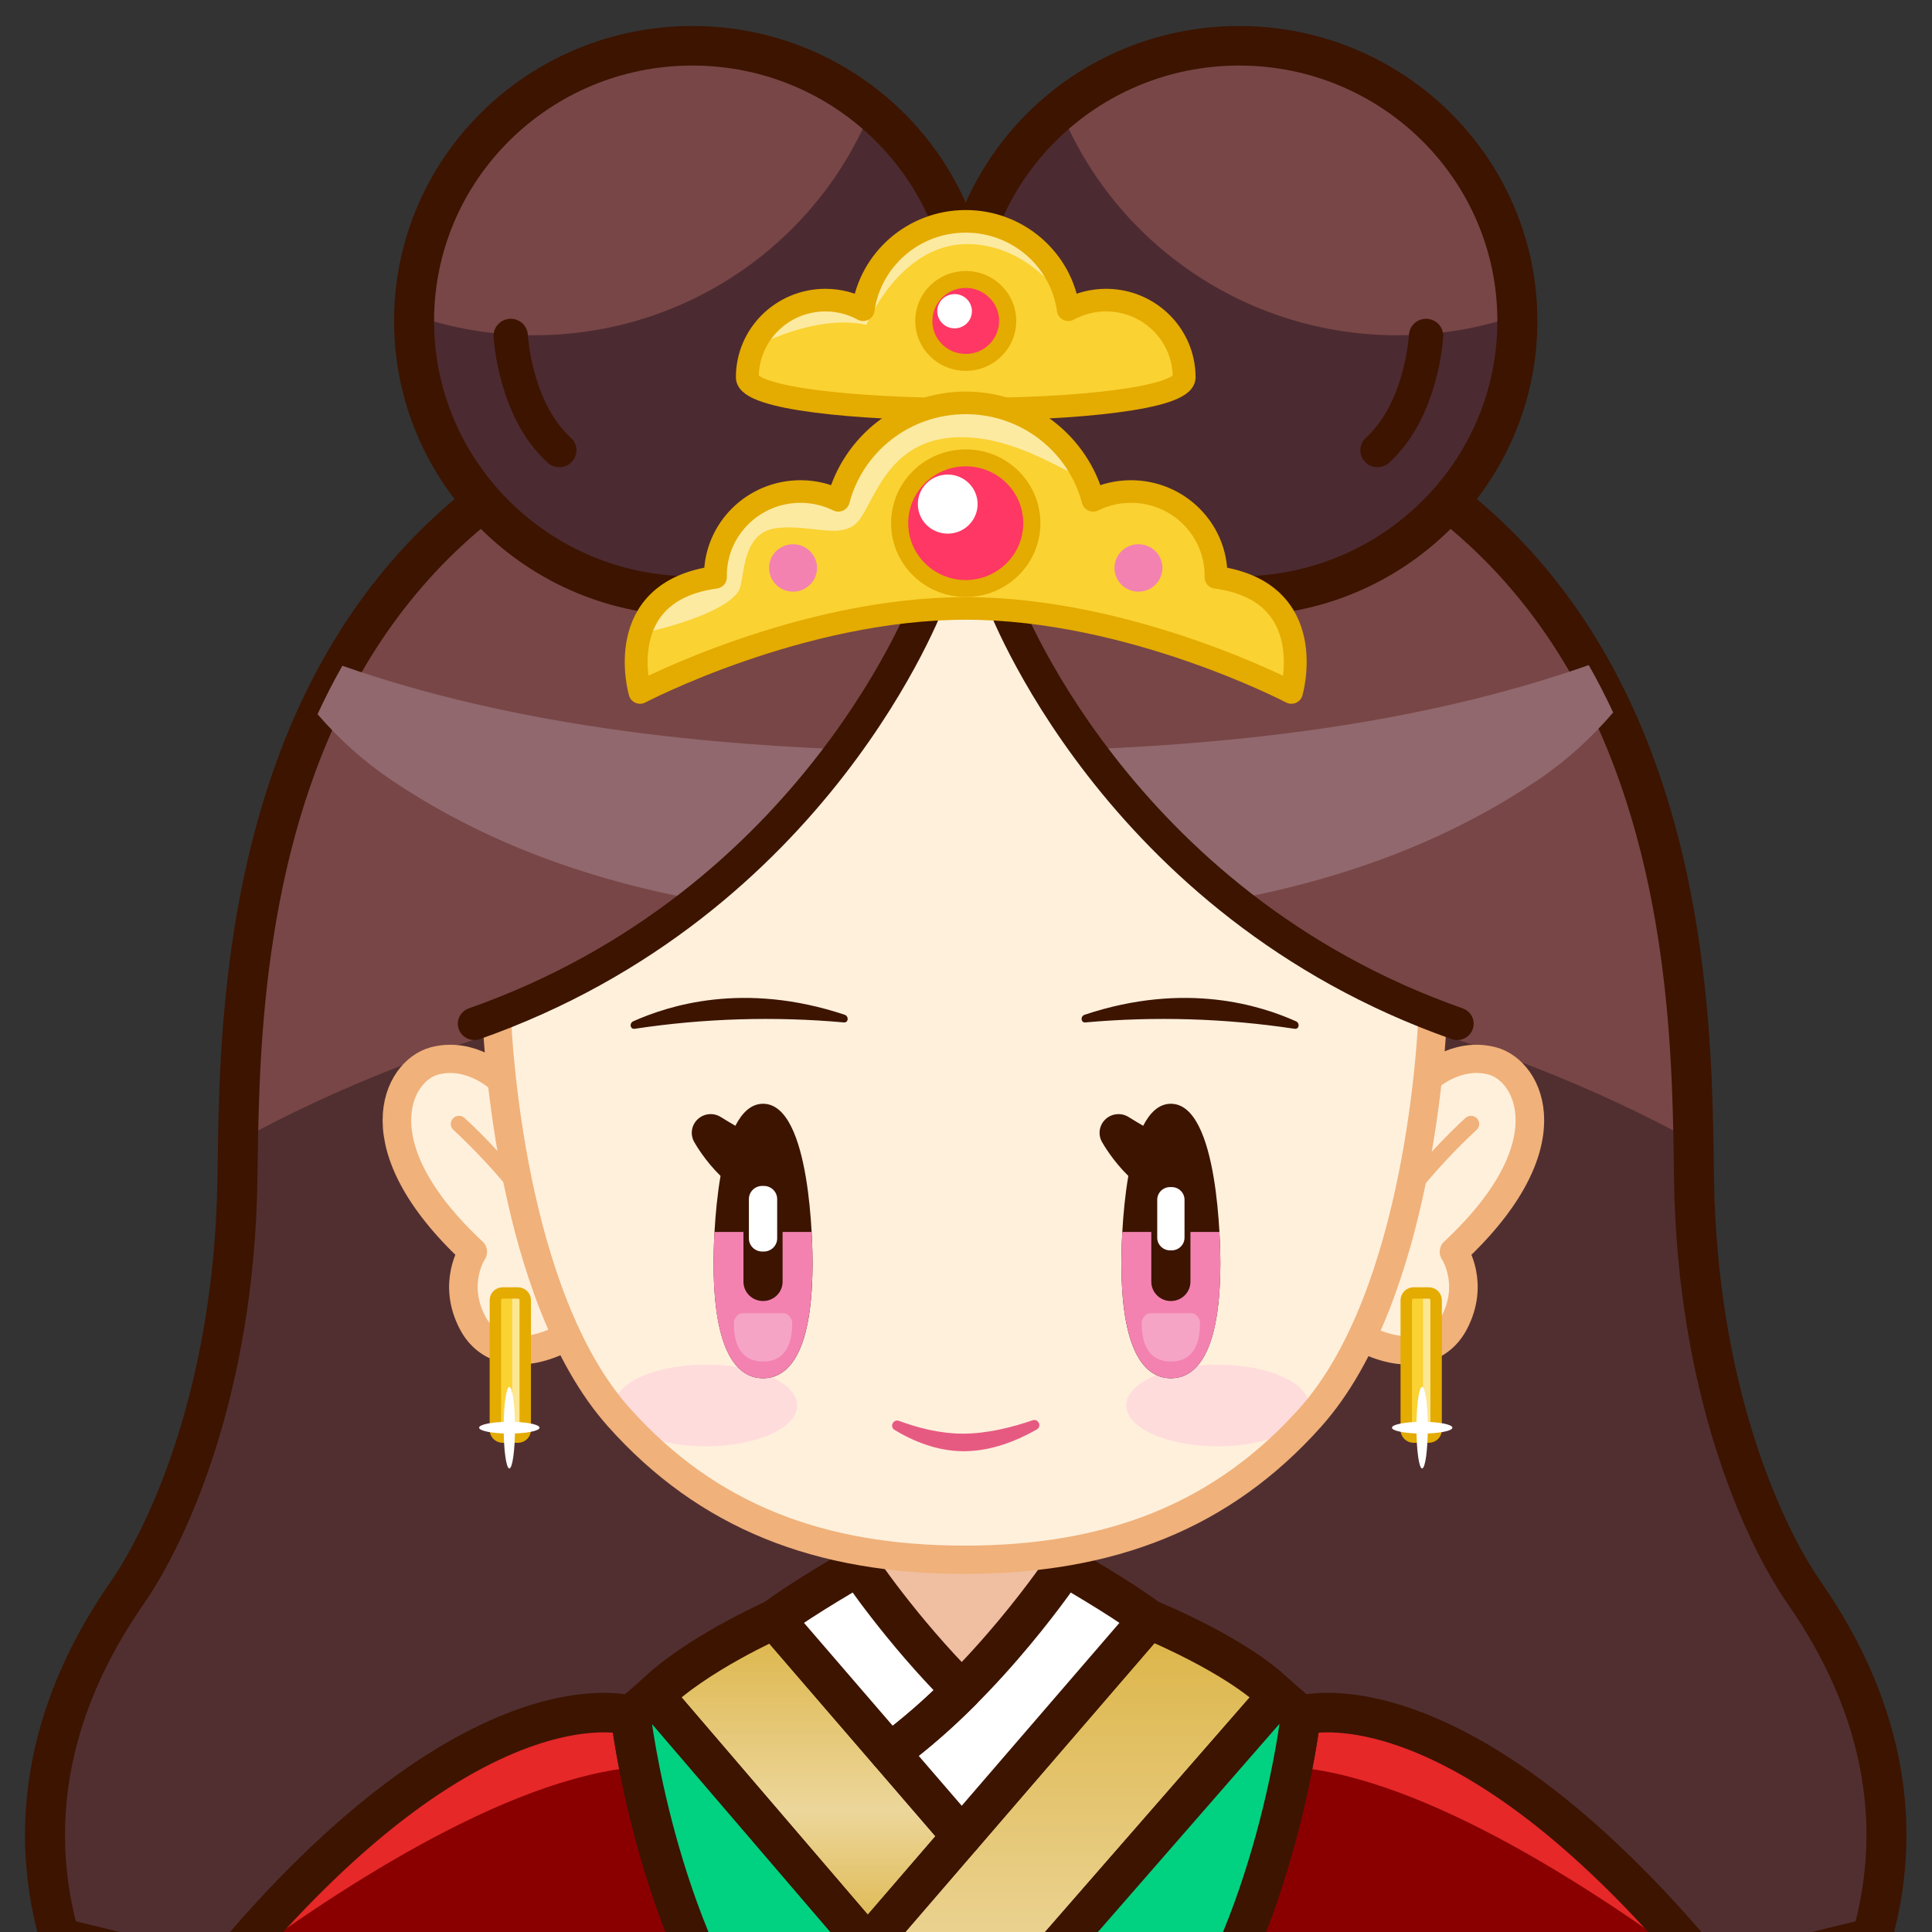<?xml version="1.0" encoding="UTF-8"?>
<svg width="2400" height="2400" version="1.1" viewBox="0 0 2400 2400" xml:space="preserve" xmlns="http://www.w3.org/2000/svg"><rect x="0" y="0" width="2400" height="2400" fill="#333333" stroke="none"/><defs><clipPath id="j"><path d="m0 0h1800v1800h-1800z"/></clipPath><clipPath id="i"><path d="m417.29 1669.3h487.04v-487.04h-487.04z"/></clipPath><clipPath id="h"><path d="m895.68 1669.3h487.04v-487.04h-487.04z"/></clipPath><clipPath id="g"><path d="m94.343 858.45h1611.3v-1061.6h-1611.3z"/></clipPath><clipPath id="f"><path d="m94.343 858.45h1611.3v-1061.6h-1611.3z"/></clipPath><linearGradient id="b" x2="1" gradientTransform="matrix(0 538.81 538.81 0 942.58 -262.04)" gradientUnits="userSpaceOnUse"><stop stop-color="#dcb446" offset="0"/><stop stop-color="#ecd69a" offset=".411"/><stop stop-color="#dcb446" offset="1"/></linearGradient><linearGradient id="a" x2="1" gradientTransform="matrix(0 288.45 288.45 0 761.76 -11.68)" gradientUnits="userSpaceOnUse"><stop stop-color="#dcb446" offset="0"/><stop stop-color="#ecd69a" offset=".411"/><stop stop-color="#dcb446" offset="1"/></linearGradient><clipPath id="e"><path d="m0 0h1800v1800h-1800z"/></clipPath><clipPath id="d"><path d="m200.16 194.18h578.45v-374.01h-578.45z"/></clipPath><clipPath id="c"><path d="m1021.4 194.18h578.45v-374.01h-578.45z"/></clipPath></defs><g transform="matrix(1.333 0 0 -1.333 0 2400)"><g transform="matrix(1.065 0 0 1.053 -58.521 0)"><g clip-path="url(#j)"><g transform="translate(1633.5 300.56)"><path d="m0 0c-36.791 53.771-93.392 181.12-96.222 365.08s4.621 723.52-637.28 723.52-634.45-539.56-637.28-723.52-59.431-311.31-96.222-365.08-99.052-164.14-59.431-305.65l773.03-189.2c2.239-5.837 3.441-8.9 3.441-8.9l16.461 4.029 16.461-4.029s1.203 3.063 3.441 8.9l773.03 189.2c39.621 141.5-22.64 251.88-59.431 305.65" fill="#784646"/></g><g clip-path="url(#g)" opacity=".3"><g transform="translate(1633.5 300.56)"><path d="m0 0c-36.791 53.771-93.392 181.12-96.222 365.08-0.159 10.316-0.285 21.752-0.496 34.147-168.55 93.676-391.85 158.67-636.79 158.67s-468.23-64.998-636.79-158.67c-0.21-12.395-0.337-23.831-0.496-34.147-2.83-183.95-59.431-311.31-96.222-365.08s-99.052-164.14-59.431-305.65l773.03-189.2c2.239-5.837 3.441-8.9 3.441-8.9l16.461 4.029 16.461-4.029s1.203 3.063 3.441 8.9l773.03 189.2c39.621 141.5-22.64 251.88-59.431 305.65" fill="#6c3c46"/></g></g><g clip-path="url(#f)" opacity=".3"><g transform="translate(1633.5 300.56)"><path d="m0 0c-36.791 53.771-93.392 181.12-96.222 365.08-0.159 10.316-0.285 21.752-0.496 34.147-168.55 93.676-391.85 158.67-636.79 158.67s-468.23-64.998-636.79-158.67c-0.21-12.395-0.337-23.831-0.496-34.147-2.83-183.95-59.431-311.31-96.222-365.08s-99.052-164.14-59.431-305.65l773.03-189.2c2.239-5.837 3.441-8.9 3.441-8.9l16.461 4.029 16.461-4.029s1.203 3.063 3.441 8.9l773.03 189.2c39.621 141.5-22.64 251.88-59.431 305.65"/></g></g><g transform="translate(1633.5 300.56)"><path d="m0 0c-36.791 53.771-93.392 181.12-96.222 365.08s4.621 723.52-637.28 723.52-634.45-539.56-637.28-723.52-59.431-311.31-96.222-365.08-99.052-164.14-59.431-305.65l773.03-189.2c2.239-5.837 3.441-8.9 3.441-8.9l16.461 4.029 16.461-4.029s1.203 3.063 3.441 8.9l773.03 189.2c39.621 141.5-22.64 251.88-59.431 305.65z" fill="none" stroke="#3c1400" stroke-linecap="round" stroke-linejoin="round" stroke-miterlimit="10" stroke-width="35"/></g></g><g transform="translate(904.32 1425.8)"><path d="m0 0c0 134.49-109.03 243.52-243.52 243.52s-243.52-109.03-243.52-243.52 109.03-243.52 243.52-243.52 243.52 109.03 243.52 243.52" fill="#6c3c46"/></g><g clip-path="url(#i)" opacity=".3"><g transform="translate(904.32 1425.8)"><path d="m0 0c0 134.49-109.03 243.52-243.52 243.52s-243.52-109.03-243.52-243.52 109.03-243.52 243.52-243.52 243.52 109.03 243.52 243.52"/></g></g><g transform="translate(1382.7 1425.8)"><path d="m0 0c0 134.49-109.03 243.52-243.52 243.52s-243.52-109.03-243.52-243.52 109.03-243.52 243.52-243.52 243.52 109.03 243.52 243.52" fill="#6c3c46"/></g><g clip-path="url(#h)" opacity=".3"><g transform="translate(1382.7 1425.8)"><path d="m0 0c0 134.49-109.03 243.52-243.52 243.52s-243.52-109.03-243.52-243.52 109.03-243.52 243.52-243.52 243.52 109.03 243.52 243.52"/></g></g><g transform="translate(417.35 1430.8)"><path d="m0 0c32.809-11.451 68.06-17.696 104.77-17.696 133.68 0 248.08 82.533 295.05 199.42-42.305 35.477-96.838 56.85-156.37 56.85-132.84 0-240.82-106.36-243.46-238.57" fill="#784646"/></g><g transform="translate(1382.7 1430.8)"><path d="m0 0c-2.636 132.21-110.62 238.57-243.46 238.57-59.531 0-114.06-21.373-156.37-56.85 46.973-116.88 161.37-199.42 295.05-199.42 36.714 0 71.965 6.245 104.77 17.696" fill="#784646"/></g><g transform="translate(501.84 1412.7)"><path d="m0 0s3.269-65.387 42.501-101.35" fill="none" stroke="#3c1400" stroke-linecap="round" stroke-linejoin="round" stroke-miterlimit="10" stroke-width="30"/></g><g transform="translate(1302.8 1412.7)"><path d="m0 0s-3.269-65.387-42.501-101.35" fill="none" stroke="#3c1400" stroke-linecap="round" stroke-linejoin="round" stroke-miterlimit="10" stroke-width="30"/></g><g transform="translate(904.32 1425.8)"><path d="m0 0c0 134.49-109.03 243.52-243.52 243.52s-243.52-109.03-243.52-243.52 109.03-243.52 243.52-243.52 243.52 109.03 243.52 243.52z" fill="none" stroke="#3c1400" stroke-linecap="round" stroke-linejoin="round" stroke-miterlimit="10" stroke-width="35"/></g><g transform="translate(1382.7 1425.8)"><path d="m0 0c0 134.49-109.03 243.52-243.52 243.52s-243.52-109.03-243.52-243.52 109.03-243.52 243.52-243.52 243.52 109.03 243.52 243.52z" fill="none" stroke="#3c1400" stroke-linecap="round" stroke-linejoin="round" stroke-miterlimit="10" stroke-width="35"/></g><g transform="translate(708.87 1375.9)"><path d="m0 0c0 37.737 30.592 68.329 68.329 68.329 11.977 0 23.229-3.09 33.017-8.503 6.05 44.181 43.937 78.22 89.78 78.22s83.729-34.039 89.78-78.22c9.787 5.413 21.039 8.503 33.016 8.503 37.737 0 68.33-30.592 68.33-68.329s-382.25-37.737-382.25 0" fill="#fad232"/></g><g transform="translate(991.95 1436.9)"><path d="m0 0c0.467-0.77 0.708-1.2 0.708-1.2l0.134 1.616c-0.281-0.137-0.563-0.274-0.842-0.416" fill="#fff0dc"/></g><g transform="translate(988.69 1441.9)"><path d="m0 0c-8.571 41.141-45.009 72.059-88.694 72.059-45.843 0-83.729-34.039-89.78-78.22-9.787 5.413-21.039 8.504-33.016 8.504-28.382 0-52.717-17.306-63.041-41.94 23.092 11.87 62.66 27.667 98.952 20.129 0 0 29.069 71.391 88.063 71.391 47.018 0 77.199-36.929 87.516-51.923" fill="#fdeaa1"/></g><g transform="translate(708.87 1375.9)"><path d="m0 0c0 37.737 30.592 68.329 68.329 68.329 11.977 0 23.229-3.09 33.017-8.503 6.05 44.181 43.937 78.22 89.78 78.22s83.729-34.039 89.78-78.22c9.787 5.413 21.039 8.503 33.016 8.503 37.737 0 68.33-30.592 68.33-68.329s-382.25-37.737-382.25 0z" fill="none" stroke="#e4ab00" stroke-linecap="round" stroke-linejoin="round" stroke-miterlimit="10" stroke-width="20"/></g><g transform="translate(936.7 1425.8)"><path d="m0 0c0-20.269-16.431-36.699-36.699-36.699-20.269 0-36.7 16.43-36.7 36.699s16.431 36.699 36.7 36.699c20.268 0 36.699-16.43 36.699-36.699" fill="#ff3764"/></g><g transform="translate(905.41 1434.4)"><path d="m0 0c0-8.372-6.786-15.158-15.158-15.158s-15.158 6.786-15.158 15.158 6.786 15.158 15.158 15.158 15.158-6.786 15.158-15.158" fill="#fff"/></g><g transform="translate(936.7 1425.8)"><path d="m0 0c0-20.269-16.431-36.699-36.699-36.699-20.269 0-36.7 16.43-36.7 36.699s16.431 36.699 36.7 36.699c20.268 0 36.699-16.43 36.699-36.699z" fill="none" stroke="#e4ab00" stroke-linecap="round" stroke-linejoin="round" stroke-miterlimit="10" stroke-width="15"/></g><g transform="translate(1401.2 1019.9)"><path d="m0 0c25.152 17.186 46.755 37.413 65.311 59.356-6.493 14.164-13.593 28.177-21.358 41.963-148.29-52.652-327.19-76.562-546.15-76.562-218.13 0-396.51 23.726-544.47 75.962-7.912-14.087-15.134-28.409-21.721-42.886 18.265-21.355 39.441-41.046 64.009-57.833 127.95-87.431 290.42-126.15 502.19-126.15s374.24 38.716 502.19 126.15" fill="#91686e"/></g><g transform="translate(492.9 754.69)"><path d="m0 0s-25.609 24.959-57.958 16.15-66.045-74.876 33.697-168.84c0 0-18.491-27.916 0-63.13 12.628-24.049 40.435-32.299 76.827-14.682 36.393 17.618-52.566 230.5-52.566 230.5" fill="#fff0dc"/></g><g transform="translate(1303 754.69)"><path d="m0 0s25.609 24.959 57.958 16.15 66.045-74.876-33.697-168.84c0 0 18.491-27.916 0-63.13-12.628-24.049-40.435-32.299-76.828-14.682-36.392 17.618 52.567 230.5 52.567 230.5" fill="#fff0dc"/></g><g transform="translate(1342.1 715.11)"><path d="m0 0s-35.079-31.841-64.311-72.598" fill="none" stroke="#f0b17a" stroke-linecap="round" stroke-linejoin="round" stroke-miterlimit="10" stroke-width="14.372"/></g><g transform="translate(456.58 715.11)"><path d="m0 0s35.079-31.841 64.311-72.598" fill="none" stroke="#f0b17a" stroke-linecap="round" stroke-linejoin="round" stroke-miterlimit="10" stroke-width="14.372"/></g><g transform="translate(492.9 754.69)"><path d="m0 0s-25.609 24.959-57.958 16.15-66.045-74.876 33.697-168.84c0 0-18.491-27.916 0-63.13 12.628-24.049 40.435-32.299 76.827-14.682 36.393 17.618-52.566 230.5-52.566 230.5z" fill="none" stroke="#f0b17a" stroke-linecap="round" stroke-linejoin="round" stroke-miterlimit="10" stroke-width="25"/></g><g transform="translate(1303 754.69)"><path d="m0 0s25.609 24.959 57.958 16.15 66.045-74.876-33.697-168.84c0 0 18.491-27.916 0-63.13-12.628-24.049-40.435-32.299-76.828-14.682-36.392 17.618 52.567 230.5 52.567 230.5z" fill="none" stroke="#f0b17a" stroke-linecap="round" stroke-linejoin="round" stroke-miterlimit="10" stroke-width="25"/></g><g transform="translate(814.98 345.73)"><path d="m0 0v-161.46h169v162.96z" fill="#f0bea0"/></g><g transform="translate(814.98 345.73)"><path d="m0 0v-161.46h169v162.96z" fill="none" stroke="#000" stroke-linecap="round" stroke-linejoin="round" stroke-miterlimit="10" stroke-width="15"/></g><g transform="translate(931.81 1180.1)"><path d="m0 0h-63.611s-93.548-257.76-378.68-369c0.931-23.011 12.375-248.33 106.89-355.5 77.115-87.431 175.03-126.15 302.66-126.15 127.63 0 225.55 38.716 302.66 126.15 95.598 108.39 106.21 337.65 106.92 356.21-283.7 111.62-376.85 368.29-376.85 368.29" fill="#fff0dc"/></g><g transform="translate(752.55 465.99)"><path d="m0 0c0-19.969-35.8-36.156-79.961-36.156-44.162 0-79.962 16.187-79.962 36.156s35.8 36.156 79.962 36.156c44.161 0 79.961-16.187 79.961-36.156" fill="#ffdcdc"/></g><g transform="translate(1200.3 465.99)"><path d="m0 0c0-19.969-35.8-36.156-79.961-36.156-44.162 0-79.962 16.187-79.962 36.156s35.8 36.156 79.962 36.156c44.161 0 79.961-16.187 79.961-36.156" fill="#ffdcdc"/></g><g transform="translate(793.96 811.8)"><path d="m0 0c-88.674 29.831-154.64 7.827-184.82-5.795-3.801-1.742-2.788-7.265 1.215-6.648 60.767 9.264 122.2 11.138 182.97 5.621 4.097-0.378 4.639 5.458 0.634 6.822" fill="#3c1400"/></g><g transform="translate(1004.1 811.8)"><path d="m0 0c88.674 29.831 154.64 7.827 184.82-5.795 3.801-1.742 2.788-7.265-1.215-6.648-60.767 9.264-122.2 11.138-182.97 5.621-4.097-0.378-4.639 5.458-0.634 6.822" fill="#3c1400"/></g><path d="m824.21 0h168.3l180.44 209.24c-36.704 36.704-112.78 67.536-112.78 67.536z" fill="url(#b)"/><path d="m627.06 209.24 177.3-209.24h19.855l72.254 84.754-163.7 192.02s-69.004-30.831-105.71-67.536" fill="url(#a)"/><g clip-path="url(#e)"><g transform="translate(712.21 -131.37)"><path d="m0 0 347.95 408.15s76.075-30.831 112.78-67.535l-406.41-471.28" fill="none" stroke="#3c1400" stroke-linecap="round" stroke-linejoin="round" stroke-miterlimit="10" stroke-width="35"/></g><g transform="translate(896.46 84.754)"><path d="m0 0-163.7 192.02s-69.003-30.831-105.71-67.535l187.2-220.92z" fill="none" stroke="#3c1400" stroke-linecap="round" stroke-linejoin="round" stroke-miterlimit="10" stroke-width="35"/></g><g transform="translate(1060.2 276.77)"><path d="m0 0c-24.959 19.086-73.408 46.981-73.408 46.981s-67.043-102.01-153.21-165.2l62.915-73.799z" fill="#fff"/></g><g transform="translate(896.46 213.67)"><path d="m0 0c-53.77 54.514-90.292 110.08-90.292 110.08s-48.448-27.895-73.407-46.981l100.78-118.22c22.572 16.553 43.829 35.772 62.915 55.122" fill="#fff"/></g><g transform="translate(959.38 158.55)"><path d="m0 0" fill="#e1e2da"/></g><g transform="translate(1060.2 276.77)"><path d="m0 0v0c-24.959 19.086-73.408 46.981-73.408 46.981s-67.043-102.01-153.21-165.2l62.915-73.799z" fill="none" stroke="#3c1400" stroke-linecap="round" stroke-linejoin="round" stroke-miterlimit="10" stroke-width="35"/></g><g transform="translate(896.46 213.67)"><path d="m0 0c-53.77 54.514-90.292 110.08-90.292 110.08s-48.448-27.895-73.407-46.981l100.78-118.22c22.572 16.553 43.829 35.772 62.915 55.122z" fill="none" stroke="#3c1400" stroke-linecap="round" stroke-linejoin="round" stroke-miterlimit="10" stroke-width="35"/></g><g transform="translate(200.16 -99.075)"><path d="m0 0c249.59 340.61 406.68 290.69 406.68 290.69s29.363-261.33 171.77-371.44" fill="#e60000"/></g><g clip-path="url(#d)" opacity=".4"><g transform="translate(200.16 -99.075)"><path d="m0 0c249.59 340.61 406.68 290.69 406.68 290.69s29.363-261.33 171.77-371.44"/></g></g><g transform="translate(614.21 146.15)"><path d="m0 0c-5.4 27.918-7.373 45.471-7.373 45.471s-138.83 44.099-362.82-233.59c98.87 75.653 253.29 178.86 370.2 188.12" fill="#e62828"/></g><g transform="translate(1599.8 -99.075)"><path d="m0 0c-249.59 340.61-406.68 290.69-406.68 290.69s-29.363-261.33-171.77-371.44" fill="#e60000"/></g><g clip-path="url(#c)" opacity=".4"><g transform="translate(1599.8 -99.075)"><path d="m0 0c-249.59 340.61-406.68 290.69-406.68 290.69s-29.363-261.33-171.77-371.44"/></g></g><g transform="translate(1185.8 146.15)"><path d="m0 0c5.4 27.918 7.373 45.471 7.373 45.471s138.83 44.099 362.82-233.59c-98.87 75.653-253.29 178.86-370.2 188.12" fill="#e62828"/></g><g transform="translate(200.16 -99.075)"><path d="m0 0c249.59 340.61 406.68 290.69 406.68 290.69s29.363-261.33 171.77-371.44" fill="none" stroke="#3c1400" stroke-linecap="round" stroke-linejoin="round" stroke-miterlimit="10" stroke-width="35"/></g><g transform="translate(1599.8 -99.075)"><path d="m0 0c-249.59 340.61-406.68 290.69-406.68 290.69s-29.363-261.33-171.77-371.44" fill="none" stroke="#3c1400" stroke-linecap="round" stroke-linejoin="round" stroke-miterlimit="10" stroke-width="35"/></g><g transform="translate(606.84 191.62)"><path d="m0 0s21.133-188.04 114.47-312.32l92.942 109.02h-1e-3l-187.19 220.92z" fill="#00d282"/></g><g transform="translate(1193.2 191.62)"><path d="m0 0s-21.133-188.04-114.47-312.32l-79.548-90.46-232.61-50.881 406.41 471.28z" fill="#00d282"/></g><g transform="translate(606.84 191.62)"><path d="m0 0s21.133-188.04 114.47-312.32l92.942 109.02h-1e-3l-187.19 220.92z" fill="none" stroke="#3c1400" stroke-linecap="round" stroke-linejoin="round" stroke-miterlimit="10" stroke-width="35"/></g><g transform="translate(1193.2 191.62)"><path d="m0 0s-21.133-188.04-114.47-312.32l-79.548-90.46-232.61-50.881 406.41 471.28z" fill="none" stroke="#3c1400" stroke-linecap="round" stroke-linejoin="round" stroke-miterlimit="10" stroke-width="35"/></g><g transform="translate(931.81 1180.1)"><path d="m0 0h-63.611s-93.548-257.76-378.68-369c0.931-23.011 12.375-248.33 106.89-355.5 77.115-87.431 175.03-126.15 302.66-126.15 127.63 0 225.55 38.716 302.66 126.15 95.598 108.39 106.21 337.65 106.92 356.21-283.7 111.62-376.85 368.29-376.85 368.29z" fill="none" stroke="#f0b17a" stroke-linecap="round" stroke-linejoin="round" stroke-miterlimit="10" stroke-width="25"/></g><g transform="translate(470.01 803.82)"><path d="m0 0c300.4 106.8 398.2 376.28 398.2 376.28h63.61s97.797-269.49 398.2-376.28" fill="none" stroke="#3c1400" stroke-linecap="round" stroke-linejoin="round" stroke-miterlimit="10" stroke-width="28.853"/></g><g transform="translate(1119 1198.9)"><path d="m0 0c0.01 0.493 0.019 0.988 0.019 1.5 0 41.11-33.326 74.437-74.437 74.437-11.902 0-23.142-2.808-33.119-7.775-12.829 49.596-57.878 86.228-111.48 86.228s-98.654-36.632-111.48-86.228c-9.977 4.967-21.217 7.775-33.119 7.775-41.111 0-74.437-33.327-74.437-74.437 0-0.509 9e-3 -1.005 0.019-1.5-91.863-12.649-65.973-101.91-65.973-101.91s142.04 74.368 284.99 74.368c141.48 0 284.99-74.368 284.99-74.368s25.89 89.258-65.973 101.91" fill="#fad232"/></g><g transform="translate(900 1353.3)"><path d="m0 0c-53.606 0-98.655-36.631-111.48-86.227-9.977 4.966-21.217 7.774-33.119 7.774-41.111 0-74.438-33.327-74.438-74.437 0-0.509 0.01-1.005 0.02-1.5-42.285-5.822-59.611-27.877-66.006-49.986 53.24 11.908 82.697 27.701 87.17 39.844 4.696 12.746 2.013 49.641 32.2 53.666s59.032-12.075 73.119 8.049c14.087 20.125 26.833 72.449 88.548 72.449 46.6 0 87.074-28.678 109.02-37.531-18.036 40.029-58.274 67.899-105.03 67.899" fill="#fdeaa1"/></g><g transform="translate(1119 1198.9)"><path d="m0 0c0.01 0.493 0.019 0.988 0.019 1.5 0 41.11-33.326 74.437-74.437 74.437-11.902 0-23.142-2.808-33.119-7.775-12.829 49.596-57.878 86.228-111.48 86.228s-98.654-36.632-111.48-86.228c-9.977 4.967-21.217 7.775-33.119 7.775-41.111 0-74.437-33.327-74.437-74.437 0-0.509 9e-3 -1.005 0.019-1.5-91.863-12.649-65.973-101.91-65.973-101.91s140.25 74.368 284.99 74.368 284.99-74.368 284.99-74.368 25.89 89.258-65.973 101.91z" fill="none" stroke="#e4ab00" stroke-linecap="round" stroke-linejoin="round" stroke-miterlimit="10" stroke-width="20"/></g><g transform="translate(957.82 1246.8)"><path d="m0 0c0-31.932-25.886-57.817-57.817-57.817-31.932 0-57.818 25.885-57.818 57.817s25.886 57.817 57.818 57.817c31.931 0 57.817-25.885 57.817-57.817" fill="#ff3764"/></g><g transform="translate(910.38 1263.7)"><path d="m0 0c0-14.438-11.704-26.142-26.142-26.142s-26.142 11.704-26.142 26.142 11.704 26.142 26.142 26.142 26.142-11.704 26.142-26.142" fill="#fff"/></g><g transform="translate(957.82 1246.8)"><path d="m0 0c0-31.932-25.886-57.817-57.817-57.817-31.932 0-57.818 25.885-57.818 57.817s25.886 57.817 57.818 57.817c31.931 0 57.817-25.885 57.817-57.817z" fill="none" stroke="#e4ab00" stroke-linecap="round" stroke-linejoin="round" stroke-miterlimit="10" stroke-width="15"/></g><g transform="translate(769.87 1207.2)"><path d="m0 0c0-11.586-9.392-20.978-20.978-20.978-11.585 0-20.978 9.392-20.978 20.978s9.393 20.978 20.978 20.978c11.586 0 20.978-9.392 20.978-20.978" fill="#f382b1"/></g><g transform="translate(1072.1 1207.2)"><path d="m0 0c0-11.586-9.392-20.978-20.978-20.978-11.585 0-20.978 9.392-20.978 20.978s9.393 20.978 20.978 20.978c11.586 0 20.978-9.392 20.978-20.978" fill="#f382b1"/></g><g transform="translate(722.66 732.99)"><path d="m0 0c-10.359 0-18.234-7.692-24.233-19.472-3.913 2.28-8.158 4.844-12.788 7.759-6.385 4.032-14.689 3.208-20.168-1.969-5.492-5.178-6.781-13.419-3.133-20.024 1.395-2.532 9.608-16.815 23.102-30.153-5.776-33.855-6.098-69.952-6.098-77.267l0.038-3.014v-6e-3c0.572-81.641 23.848-98.777 43.28-98.777 19.426 0 42.702 17.136 43.274 98.777v6e-3l0.038 3.014c0 14.443-1.214 141.13-43.312 141.13" fill="#3c1400"/></g><g transform="translate(679.31 591.87)"><path d="m0 0 0.038-3.013v-7e-3c0.572-81.641 23.848-98.777 43.28-98.777 19.426 0 42.702 17.136 43.274 98.777v7e-3l0.038 3.013c0 3.571-0.077 14.016-0.825 27.699h-84.973c-0.75-13.676-0.832-24.129-0.832-27.699" fill="#f382b1"/></g><g transform="translate(1079.5 732.99)"><path d="m0 0c-10.359 0-18.234-7.692-24.233-19.472-3.913 2.28-8.158 4.844-12.788 7.759-6.385 4.032-14.695 3.208-20.168-1.969-5.492-5.178-6.781-13.419-3.133-20.024 1.395-2.532 9.608-16.815 23.102-30.153-5.776-33.855-6.098-69.952-6.098-77.267l0.038-3.014c0-2e-3 1e-3 -3e-3 1e-3 -5e-3 0-3e-3 -1e-3 -5e-3 -1e-3 -7e-3 0.579-81.635 23.854-98.771 43.28-98.771s42.702 17.136 43.274 98.777v6e-3l0.038 3.014c0 14.443-1.214 141.13-43.312 141.13" fill="#3c1400"/></g><g transform="translate(1036.2 591.87)"><path d="m0 0 0.038-3.013v-6e-3 -7e-3c0.578-81.635 23.854-98.771 43.28-98.771s42.702 17.136 43.274 98.777v7e-3l0.038 3.013c0 3.571-0.077 14.016-0.825 27.699h-84.973c-0.75-13.676-0.832-24.129-0.832-27.699" fill="#f382b1"/></g><g transform="translate(1054 538.51)"><path d="m0 0 0.022-0.996c0-1e-3 1e-3 -1e-3 1e-3 -2e-3s-1e-3 -1e-3 -1e-3 -2e-3c0.341-26.983 14.048-32.647 25.488-32.647s25.147 5.664 25.484 32.649v2e-3l0.022 0.996v0.036c-4e-3 5.039-3.625 9.12-8.075 9.12h-34.866c-4.449 0-8.071-4.08-8.075-9.118z" fill="#f6a4c6"/></g><g transform="translate(697.11 538.51)"><path d="m0 0 0.022-0.996c0-1e-3 1e-3 -1e-3 1e-3 -2e-3s-1e-3 -1e-3 -1e-3 -2e-3c0.341-26.983 14.048-32.647 25.488-32.647s25.147 5.664 25.484 32.649v2e-3l0.022 0.996v0.036c-3e-3 5.039-3.625 9.12-8.075 9.12h-34.866c-4.449 0-8.071-4.08-8.075-9.118v-0.038" fill="#f6a4c6"/></g><g transform="translate(722.62 649.02)"><path d="m0 0c-9.459 0-17.127-7.668-17.127-17.127v-56.353c0-9.459 7.668-17.127 17.127-17.127s17.127 7.668 17.127 17.127v56.353c0 9.459-7.668 17.127-17.127 17.127" fill="#3c1400"/></g><g transform="translate(1079.5 649.02)"><path d="m0 0c-9.459 0-17.127-7.668-17.127-17.127v-56.353c0-9.459 7.668-17.127 17.127-17.127s17.127 7.668 17.127 17.127v56.353c0 9.459-7.668 17.127-17.127 17.127" fill="#3c1400"/></g><g transform="translate(723.35 660.28)"><path d="m0 0h-1.447c-6.437 0-11.655-5.218-11.655-11.655v-34.745c0-6.436 5.218-11.655 11.655-11.655h1.447c6.437 0 11.655 5.219 11.655 11.655v34.745c0 6.437-5.218 11.655-11.655 11.655" fill="#fff"/></g><g transform="translate(1080.2 659.26)"><path d="m0 0h-1.396c-6.211 0-11.245-5.035-11.245-11.245v-33.522c0-6.21 5.034-11.245 11.245-11.245h1.396c6.21 0 11.245 5.035 11.245 11.245v33.522c0 6.21-5.035 11.245-11.245 11.245" fill="#fff"/></g><g transform="translate(958.41 452.85)"><path d="m0 0c5.152 1.8 8.462-5.384 3.737-8.113-17.221-9.948-39.768-19.246-63.883-19.246-23.404 0-44.471 8.99-60.544 18.855-4.623 2.838-1.099 9.903 3.976 7.987 15.945-6.021 35.669-11.299 55.815-11.299 21.266 0 43.237 5.646 60.899 11.816" fill="#e65a82"/></g><g transform="translate(1305.2 437.94)"><path d="m0 0h-13.305c-3.542 0-6.413 2.871-6.413 6.413v114.81c0 3.542 2.871 6.413 6.413 6.413h13.305c3.542 0 6.413-2.871 6.413-6.413v-114.81c0-3.542-2.871-6.413-6.413-6.413" fill="#fad232"/></g><g transform="translate(1307.3 437.94)"><path d="m0 0h-2.949c-2.343 0-4.242 1.899-4.242 4.242v119.15c0 2.343 1.899 4.242 4.242 4.242h2.949c2.343 0 4.242-1.899 4.242-4.242v-119.15c0-2.343-1.899-4.242-4.242-4.242" fill="#fce792"/></g><g transform="translate(1305.2 437.94)"><path d="m0 0h-13.305c-3.542 0-6.413 2.871-6.413 6.413v114.81c0 3.542 2.871 6.413 6.413 6.413h13.305c3.542 0 6.413-2.871 6.413-6.413v-114.81c0-3.542-2.871-6.413-6.413-6.413z" fill="none" stroke="#e4ab00" stroke-linecap="round" stroke-linejoin="round" stroke-miterlimit="10" stroke-width="10"/></g><g transform="translate(508.14 437.94)"><path d="m0 0h-13.305c-3.542 0-6.413 2.871-6.413 6.413v114.81c0 3.542 2.871 6.413 6.413 6.413h13.305c3.542 0 6.413-2.871 6.413-6.413v-114.81c0-3.542-2.871-6.413-6.413-6.413" fill="#fad232"/></g><g transform="translate(510.31 437.94)"><path d="m0 0h-2.949c-2.343 0-4.242 1.899-4.242 4.242v119.15c0 2.343 1.899 4.242 4.242 4.242h2.949c2.343 0 4.242-1.899 4.242-4.242v-119.15c0-2.343-1.899-4.242-4.242-4.242" fill="#fce792"/></g><g transform="translate(508.14 437.94)"><path d="m0 0h-13.305c-3.542 0-6.413 2.871-6.413 6.413v114.81c0 3.542 2.871 6.413 6.413 6.413h13.305c3.542 0 6.413-2.871 6.413-6.413v-114.81c0-3.542-2.871-6.413-6.413-6.413z" fill="none" stroke="#e4ab00" stroke-linecap="round" stroke-linejoin="round" stroke-miterlimit="10" stroke-width="10"/></g><g transform="translate(1304.3 446.32)"><path d="m0 0c0-19.921-2.218-36.07-4.954-36.07s-4.954 16.149-4.954 36.07 2.218 36.07 4.954 36.07 4.954-16.149 4.954-36.07" fill="#fff"/></g><g transform="translate(1299.4 441.11)"><path d="m0 0c-14.601 0-26.438 2.335-26.438 5.215s11.837 5.215 26.438 5.215 26.438-2.335 26.438-5.215-11.837-5.215-26.438-5.215" fill="#fff"/></g><g transform="translate(505.59 446.32)"><path d="m0 0c0-19.921-2.218-36.07-4.954-36.07s-4.954 16.149-4.954 36.07 2.218 36.07 4.954 36.07 4.954-16.149 4.954-36.07" fill="#fff"/></g><g transform="translate(500.63 441.11)"><path d="m0 0c-14.601 0-26.438 2.335-26.438 5.215s11.837 5.215 26.438 5.215 26.438-2.335 26.438-5.215-11.837-5.215-26.438-5.215" fill="#fff"/></g></g></g></g></svg>
